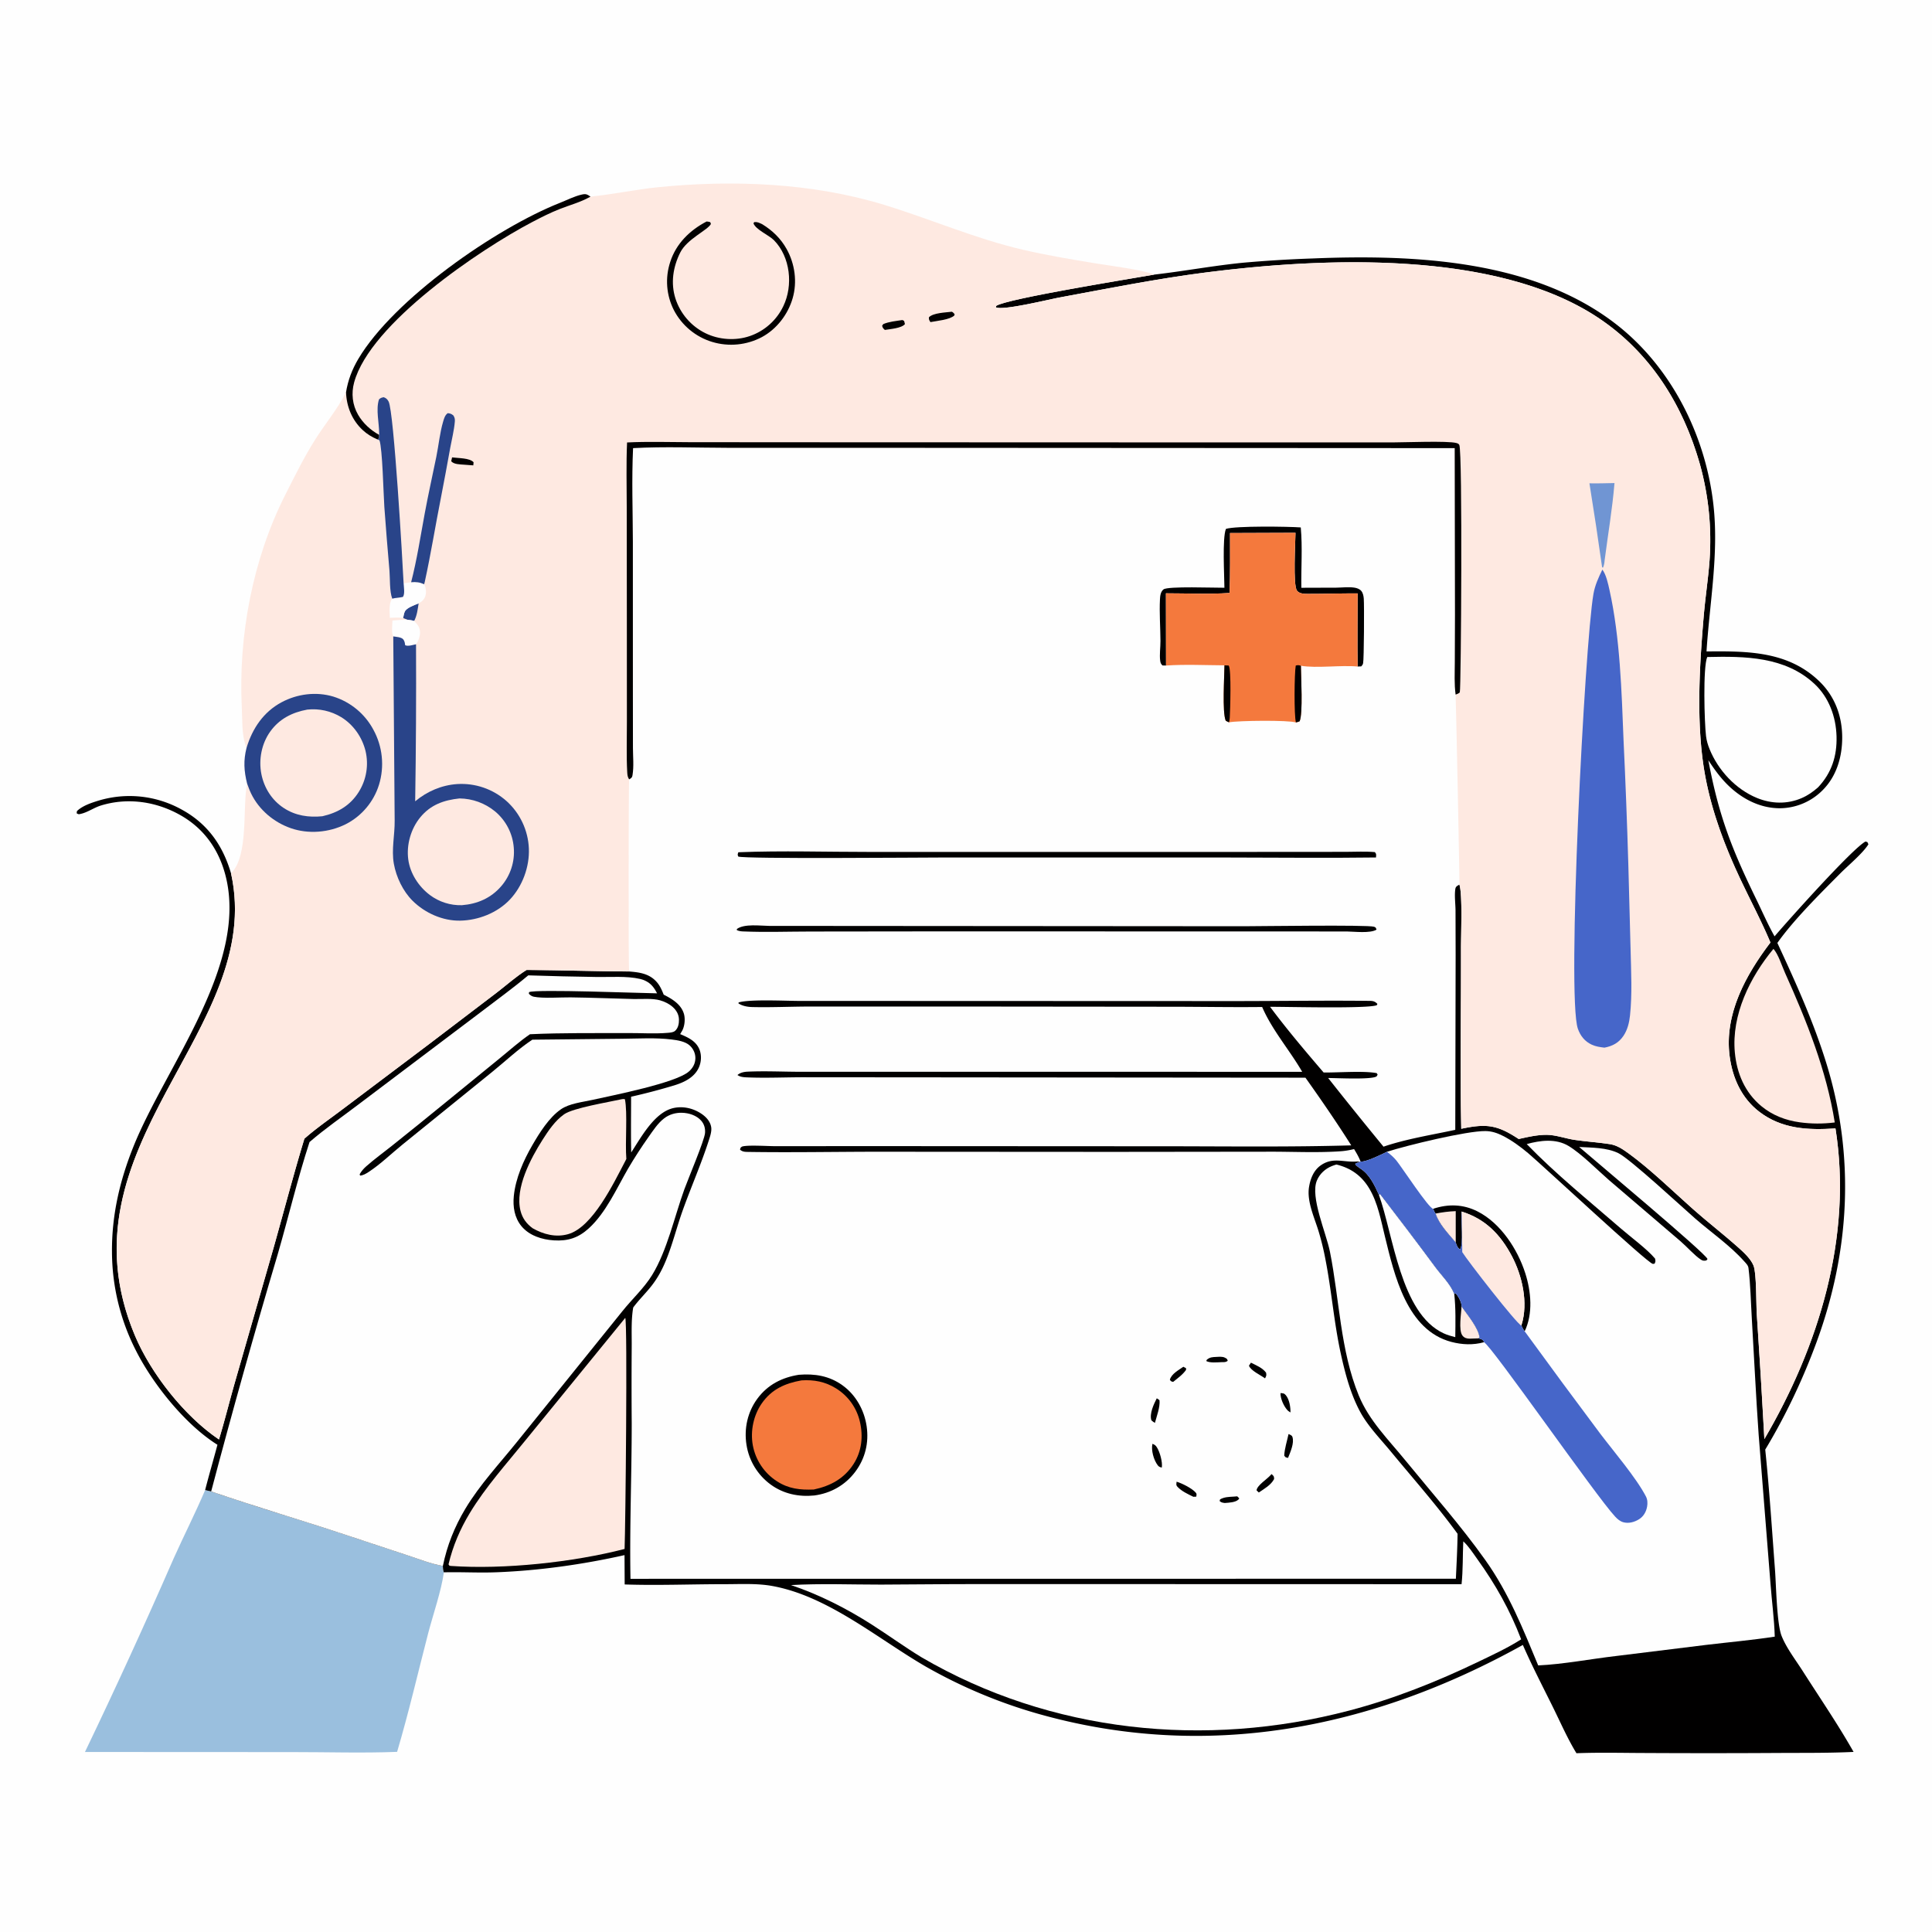 <svg xmlns="http://www.w3.org/2000/svg" width="1024" height="1024"><path fill="#FEFEFE" d="M0 0h1024v1024H0V0Z"/><path fill="#9ABFDE" d="m108.735 789.769 3.183.734c23.739 8.154 47.907 15.229 71.741 23.164l31.729 10.496c6.292 2.066 12.827 4.673 19.34 5.84.064 1.242.09 2.17.512 3.361-1.195 9.428-5.827 22.762-8.304 32.321-5.429 20.955-10.314 42.071-16.462 62.83-18.349.719-36.935.107-55.31.124l-110.133-.055q24.422-50.864 47.003-102.572c5.436-12.141 11.499-24.001 16.701-36.243Z"/><path fill="#FEFEFE" d="M312.966 104.202c11.933-1.159 23.692-3.742 35.621-4.95 39.543-4.003 81.805-2.38 120.02 9.316 24.61 7.532 48.542 18.009 73.653 23.822 12.676 2.934 25.635 5.111 38.471 7.212 6.725 1.101 25.681 3.513 31.005 5.943 15.789-1.81 31.388-4.749 47.247-6.311q18.252-1.619 36.566-2.236c53.891-2.219 117.759.585 161.928 35.55 28.79 22.791 46.566 58.664 50.659 94.887 2.944 26.054-1.989 51.856-3.648 77.841 21.675-.204 43.344-.225 59.97 16.005 8.072 7.88 11.908 18.266 11.946 29.471.036 10.306-2.934 20.635-10.357 28.047q-.557.564-1.141 1.1-.584.536-1.194 1.043-.609.506-1.243.982-.634.476-1.291.921-.656.444-1.334.856-.677.411-1.374.789-.697.378-1.411.721-.715.343-1.446.65-.73.308-1.475.579-.745.272-1.502.506-.757.234-1.525.431-.768.197-1.545.356-.776.159-1.56.279-.783.121-1.572.203-.788.082-1.58.125-.791.043-1.584.047c-11.007-.022-20.921-5.51-28.425-13.261-3.594-3.713-6.549-7.882-9.389-12.185 5.489 29.274 12.331 46.871 25.341 73.549 3.2 6.562 6.178 13.444 9.764 19.796 6.95-8.174 41.12-46.421 48.207-50.271l1 .321.53 1.158c-3.018 4.847-10.674 11.157-14.862 15.374-10.791 10.865-24.725 24.647-33.391 36.908 9.744 21.005 19.327 42.123 26.126 64.307 15.041 49.079 12.29 99.044-5.273 147.056-7.169 19.596-16.489 39.308-27.278 57.173 2.197 21.145 3.558 42.41 5.161 63.607.622 8.219.946 28.698 3.509 35.152 2.541 6.398 7.461 12.767 11.173 18.588 9.051 14.19 18.684 28.249 26.971 42.889-13.078.637-26.22.479-39.312.552q-35.669.219-71.338.022c-12.053-.03-24.186-.342-36.226.121-4.692-7.664-8.421-16.218-12.402-24.283-5.415-10.969-11.114-21.892-16.006-33.104-80.156 44.576-167.959 61.831-257.329 36.37q-7.729-2.214-15.313-4.887-7.583-2.672-14.993-5.794-7.41-3.121-14.62-6.679-7.21-3.559-14.195-7.542c-25.371-14.679-51.93-37.5-81.611-42.761-8.03-1.423-16.69-.913-24.825-.917-17.674-.009-35.525.731-53.163.144l-.084-15.545c-22.14 4.956-45.29 8.226-67.965 9.091-9.283.355-18.549-.204-27.812.028-.422-1.191-.448-2.119-.512-3.361-6.513-1.167-13.048-3.774-19.34-5.84l-31.729-10.496c-23.834-7.935-48.002-15.01-71.741-23.164l-3.183-.734c2.047-8.029 4.4-15.997 6.525-24.009-17.062-10.667-34.22-32.161-43.146-49.812q-1.555-3.031-2.929-6.148-1.374-3.118-2.562-6.31-1.188-3.193-2.187-6.451-.998-3.257-1.803-6.567-.805-3.31-1.413-6.662-.609-3.352-1.02-6.734-.41-3.382-.62-6.782-.21-3.4-.22-6.807c-.14-19.52 4.177-37.89 11.426-55.908 17.037-42.344 61.092-96.561 48.679-143.813-3.542-13.484-11.23-24.411-23.336-31.429-12.93-7.496-28.336-9.833-42.699-5.381-3.581 1.11-6.964 3.578-10.506 4.382-1.17.266-1.24.352-2.293-.304l.152-1.123c2.88-2.824 7.536-4.364 11.341-5.536q1.36-.414 2.74-.76 1.379-.345 2.773-.621 1.395-.276 2.802-.482 1.407-.207 2.822-.342 1.415-.135 2.835-.2t2.843-.058q1.421.007 2.84.084 1.42.078 2.835.226 1.413.149 2.818.368t2.797.508q1.392.289 2.768.647 1.376.359 2.732.785 1.356.427 2.69.921 1.333.493 2.64 1.053 1.307.56 2.584 1.185 1.277.624 2.522 1.312c13.815 7.485 21.941 18.998 26.302 33.929 9.527-9.631 5.909-34.789 8.515-47.597-1.684-6.704-2.013-12.302-.28-19.055-.257-.512-.486-.995-.665-1.54-1.909-5.837-1.576-13.703-1.878-19.812-1.876-37.932 5.766-78.453 22.973-112.506 5.065-10.023 10.193-20.457 16.227-29.922 5.048-7.921 11.409-15.57 15.696-23.908l.349-.694c1.04-6.388 3.243-12.153 6.545-17.711 18.812-31.671 72.843-69.248 106.96-82.721 3.736-1.475 7.478-3.426 11.399-4.323 2.247-.513 2.84-.15 4.658 1.061Z"/><path fill="#010000" d="M678.698 738.355c1.407.168 1.895.024 2.842 1.156 1.828 2.185 2.528 6.354 2.431 9.118-.637-.406-1.236-.774-1.741-1.347-1.85-2.101-3.66-6.108-3.532-8.927Zm-24.785 54.883 1.851-.151.971.961-.197.287.481-.296c-.207.252-.385.532-.622.758-1.63 1.554-5.116 1.644-7.258 1.817-1.179-.18-1.864-.212-2.733-1.073l.276-.857c2.312-1.288 4.659-1.29 7.231-1.446Zm-9.098-74.048c1.364-.064 3.142-.255 4.396.401 1.016.532 1.212.55 1.508 1.685-1.077.784-1.815.679-3.094.686-2.331.067-6.293.536-8.296-.594l.342-.723c1.705-1.371 3.007-1.353 5.144-1.455Zm-17.61 5.224 1.434.769-.008.891c-1.787 2.553-4.452 4.407-6.85 6.365-1.098-.352-1.071-.138-1.73-1.191.941-3.155 4.592-5.022 7.154-6.834Zm35.816-2.171c2.839 1.449 6.072 2.678 8.017 5.293.289 1.531.159 1.61-.542 3.024-2.311-1.717-7.573-4.078-8.523-6.718l1.048-1.599Zm-49.919 18.891c.589.288.966.614 1.462 1.035.363 3.638-1.505 8.47-2.435 11.996-.77-.438-1.229-.794-1.87-1.38-1.133-3.519 1.28-8.528 2.843-11.651Zm10.518 44.195c2.889.859 8.108 3.476 10.103 5.729.725.819.422 1.157.341 2.188l-1.55.08c-2.834-1.388-6.198-2.921-8.392-5.262-.913-.975-.599-1.467-.502-2.735Zm59.326-25.247c.771.32 1.758.639 2.043 1.468 1.117 3.258-1.074 8.064-2.295 11.157-1.298-.282-1.317-.156-2.034-1.25.212-3.76 1.501-7.67 2.286-11.375Zm-9.049 21.231c.109.073.231.129.328.218 1.01.933 1.059 1.1 1.073 2.401-1.689 3.207-5.187 5.125-8.097 7.123l-1.193-1.124c.2-2.637 5.554-5.915 7.449-8.1l.44-.518Zm-63.09-16.051c1.032.367 1.639.746 2.261 1.686 1.648 2.491 3.206 7.964 2.701 10.907-.922-.232-1.527-.418-2.129-1.201-2.142-2.785-3.589-7.986-2.833-11.392Zm38.159-453.737c-.036-6.438-1.177-26.177.795-31.193 4.992-1.675 33.224-1.267 39.672-.777.963 10.546.137 21.388.308 31.98l18.508-.06c3.076-.034 6.402-.459 9.437-.038 1.396.194 2.942.679 3.86 1.818.881 1.094 1.174 2.652 1.282 4.013.278 3.505.109 32.222-.343 34.191-.218.95-.417 1.051-1.017 1.747l-1.881.064c-.207-12.908-.008-25.85-.003-38.762-8.824-.028-17.65.269-26.461.252-1.887-.004-4.388-.04-5.669-1.672-2.235-2.847-.856-25.598-.81-30.691l-34.701.13c-.019 10.572.148 21.183-.244 31.747-11.062.793-22.606.185-33.731.196l.054 38.278-1.914-.049c-.82-.912-1.019-1.258-1.187-2.529-.426-3.234.166-7.103.145-10.425-.047-7.307-.623-14.892-.263-22.161.088-1.779.356-4.031 1.895-5.199 2.331-1.768 27.101-.806 32.268-.86Zm-241.208 179.22 251.682.186c7.188.005 65.516-.837 68.814.259 1.094.363.952.623 1.331 1.53-3.335 2.103-11.852 1.011-15.835.976l-212.814-.052-71.138.083c-11.952.008-24.089.446-36.023-.053-1.225-.051-2.107-.197-3.228-.681l.015-.611c4.046-2.9 12.376-1.671 17.196-1.637Zm-16.423-39.029c23.21-.927 46.792-.157 70.039-.174l138.086-.001 87.161-.013 26.87-.033c5.009-.006 10.251-.316 15.23.149.908 1.108.657 1.387.573 2.838-26.647.36-53.342.025-79.993.016l-150.75.003c-10.868.004-103.916.814-107.257-.506-.443-1.105-.338-1.132.041-2.279Zm32.061 276.946c8.435-.669 16.159.548 23.176 5.611 7.055 5.091 11.525 13.126 12.768 21.681 1.263 8.697-.741 17.059-6.022 24.099-5.338 7.114-12.934 11.398-21.707 12.579-8.253.84-16.293-.828-23.067-5.744q-.641-.466-1.259-.963-.617-.497-1.21-1.024-.592-.527-1.158-1.083-.566-.555-1.103-1.138-.538-.582-1.046-1.191-.509-.608-.987-1.241-.478-.632-.924-1.288-.446-.655-.859-1.331-.414-.677-.793-1.373-.38-.696-.725-1.41t-.654-1.444q-.31-.73-.583-1.474-.273-.744-.509-1.501-.236-.757-.435-1.524-.198-.768-.359-1.544-.161-.777-.283-1.56c-1.358-8.629.542-17.354 5.731-24.426 5.446-7.423 13.059-11.299 22.008-12.711Z"/><path fill="#F4793D" d="M424.787 731.625c6.57-.433 12.568.681 18.238 4.187q.597.367 1.176.763.579.395 1.137.819.558.425 1.094.876.537.451 1.05.928.514.478 1.003.98.489.502.952 1.028.464.526.901 1.074.436.549.846 1.118.409.569.789 1.158.38.589.731 1.196t.671 1.231q.32.624.608 1.262.289.639.546 1.292.256.652.48 1.316.224.665.414 1.339.191.675.348 1.358c1.795 7.73.998 15.631-3.364 22.41-4.995 7.763-12.27 11.629-21.08 13.517-7.2.283-13.33-.36-19.505-4.356q-.622-.399-1.223-.83-.601-.431-1.179-.892-.578-.46-1.132-.95-.553-.49-1.082-1.007-.528-.517-1.029-1.061-.501-.544-.973-1.112-.473-.568-.916-1.16-.443-.592-.855-1.206-.412-.613-.792-1.247-.38-.634-.728-1.287-.347-.652-.661-1.322-.314-.669-.593-1.354-.279-.684-.522-1.382-.244-.698-.452-1.407-.208-.71-.379-1.429-.172-.719-.306-1.446c-1.372-7.563.363-15.904 4.754-22.21 5.235-7.517 12.368-10.639 21.033-12.194Zm227.156-449.098 34.701-.13c-.046 5.093-1.425 27.844.81 30.691 1.281 1.632 3.782 1.668 5.669 1.672 8.811.017 17.637-.28 26.461-.252-.005 12.912-.204 25.854.003 38.762-9.336-.837-21.566 1.039-30.083-.403.043 5.512 1.159 25.503-.684 29.445-.658.235-1.272.465-1.959.603-3.686-1.293-30.716-1.02-35.444-.064-.706-.247-1.155-.508-1.778-.907-1.892-4.686-.69-23.266-.646-29.309-10.225-.053-20.779-.591-30.971.113l-.054-38.278c11.125-.011 22.669.597 33.731-.196.392-10.564.225-21.175.244-31.747Z"/><path fill="#010000" d="m648.993 352.635 2.224.099c1.521 1.812.799 24.094.576 27.779-.049.809-.208 1.548-.376 2.338-.706-.247-1.155-.508-1.778-.907-1.892-4.686-.69-23.266-.646-29.309Zm37.868 30.28c-1.03-3.845-.836-25.874-.093-30.15 1.252-.328 1.479-.257 2.736.102.043 5.512 1.159 25.503-.684 29.445-.658.235-1.272.465-1.959.603Z"/><path fill="#010000" d="M611.736 145.545c15.789-1.81 31.388-4.749 47.247-6.311q18.252-1.619 36.566-2.236c53.891-2.219 117.759.585 161.928 35.55 28.79 22.791 46.566 58.664 50.659 94.887 2.944 26.054-1.989 51.856-3.648 77.841 21.675-.204 43.344-.225 59.97 16.005 8.072 7.88 11.908 18.266 11.946 29.471.036 10.306-2.934 20.635-10.357 28.047q-.557.564-1.141 1.1-.584.536-1.194 1.043-.609.506-1.243.982-.634.476-1.291.921-.656.444-1.334.856-.677.411-1.374.789-.697.378-1.411.721-.715.343-1.446.65-.73.308-1.475.579-.745.272-1.502.506-.757.234-1.525.431-.768.197-1.545.356-.776.159-1.56.279-.783.121-1.572.203-.788.082-1.58.125-.791.043-1.584.047c-11.007-.022-20.921-5.51-28.425-13.261-3.594-3.713-6.549-7.882-9.389-12.185 5.489 29.274 12.331 46.871 25.341 73.549 3.2 6.562 6.178 13.444 9.764 19.796 6.95-8.174 41.12-46.421 48.207-50.271l1 .321.53 1.158c-3.018 4.847-10.674 11.157-14.862 15.374-10.791 10.865-24.725 24.647-33.391 36.908 9.744 21.005 19.327 42.123 26.126 64.307 15.041 49.079 12.29 99.044-5.273 147.056-7.169 19.596-16.489 39.308-27.278 57.173 2.197 21.145 3.558 42.41 5.161 63.607.622 8.219.946 28.698 3.509 35.152 2.541 6.398 7.461 12.767 11.173 18.588 9.051 14.19 18.684 28.249 26.971 42.889-13.078.637-26.22.479-39.312.552q-35.669.219-71.338.022c-12.053-.03-24.186-.342-36.226.121-4.692-7.664-8.421-16.218-12.402-24.283-5.415-10.969-11.114-21.892-16.006-33.104-80.156 44.576-167.959 61.831-257.329 36.37q-7.729-2.214-15.313-4.887-7.583-2.672-14.993-5.794-7.41-3.121-14.62-6.679-7.21-3.559-14.195-7.542c-25.371-14.679-51.93-37.5-81.611-42.761-8.03-1.423-16.69-.913-24.825-.917-17.674-.009-35.525.731-53.163.144l-.084-15.545c-22.14 4.956-45.29 8.226-67.965 9.091-9.283.355-18.549-.204-27.812.028-.422-1.191-.448-2.119-.512-3.361-6.513-1.167-13.048-3.774-19.34-5.84l-31.729-10.496c-23.834-7.935-48.002-15.01-71.741-23.164l-3.183-.734c2.047-8.029 4.4-15.997 6.525-24.009-17.062-10.667-34.22-32.161-43.146-49.812q-1.555-3.031-2.929-6.148-1.374-3.118-2.562-6.31-1.188-3.193-2.187-6.451-.998-3.257-1.803-6.567-.805-3.31-1.413-6.662-.609-3.352-1.02-6.734-.41-3.382-.62-6.782-.21-3.4-.22-6.807c-.14-19.52 4.177-37.89 11.426-55.908 17.037-42.344 61.092-96.561 48.679-143.813-3.542-13.484-11.23-24.411-23.336-31.429-12.93-7.496-28.336-9.833-42.699-5.381-3.581 1.11-6.964 3.578-10.506 4.382-1.17.266-1.24.352-2.293-.304l.152-1.123c2.88-2.824 7.536-4.364 11.341-5.536q1.36-.414 2.74-.76 1.379-.345 2.773-.621 1.395-.276 2.802-.482 1.407-.207 2.822-.342 1.415-.135 2.835-.2t2.843-.058q1.421.007 2.84.084 1.42.078 2.835.226 1.413.149 2.818.368t2.797.508q1.392.289 2.768.647 1.376.359 2.732.785 1.356.427 2.69.921 1.333.493 2.64 1.053 1.307.56 2.584 1.185 1.277.624 2.522 1.312c13.815 7.485 21.941 18.998 26.302 33.929 18.407 83.336-93.272 144.053-50.978 244.849 8.459 20.159 26.262 42.852 44.59 55.17 2.991-9.87 5.463-19.876 8.287-29.792l20.812-72.388c5.376-19.085 10.389-38.264 16.159-57.238 6.49-5.758 13.919-10.794 20.831-16.051l45.516-34.28 35.169-26.764c5.292-4.031 10.644-8.85 16.257-12.343 18.118.1 36.23.73 54.35.806 5.608.448 10.772 1.15 14.69 5.654 1.693 1.946 2.683 4.265 3.628 6.635 4.396 2.226 9.105 4.991 10.675 10.012.849 2.717.471 6.735-.939 9.201-.166.29-.347.57-.517.857l-.489.838c4.194 1.758 8.491 3.696 10.263 8.253 1.205 3.101.919 6.893-.546 9.856-2.544 5.147-7.994 7.59-13.209 9.168a325.37 325.37 0 0 1-22.523 5.914c.008 9.834-.164 19.702.069 29.53 5.225-8.001 12.303-21.209 22.311-23.507 5.105-1.172 10.486.07 14.809 2.949 2.495 1.662 4.739 4.026 5.252 7.087.381 2.276-.555 4.927-1.249 7.087-4.02 12.519-9.418 24.767-13.858 37.167-3.188 8.904-5.416 18.232-9.064 26.95-1.919 4.587-4.127 8.673-7.16 12.623-3.14 4.089-6.946 7.701-9.986 11.841-1.158 6.697-.742 13.965-.8 20.761q-.153 20.227.005 40.454c.006 27.498-1.161 55.095-.653 82.572l437.475-.039c.361-7.934.812-15.878.896-23.82-10.953-15.049-23.537-29.265-35.391-43.622-5.48-6.636-12.075-13.364-16.184-20.937-5.125-9.446-7.998-20.365-10.296-30.824-3.624-16.501-4.9-33.378-8.136-49.937q-1.338-7.194-3.414-14.211c-2.15-7.441-6.578-16.4-5.308-24.235.717-4.418 2.428-8.841 6.208-11.5 6.449-4.536 12.056-1.527 18.905-2.042.614-.046 1.124.018 1.722.155l.491-.122c-.894-2.388-2.137-4.457-3.448-6.627-2.346.568-4.633.98-7.042 1.149-12.665.889-25.743.18-38.449.24l-82.39.093-125.207-.077c-22.754.023-45.577.456-68.321.095-1.635-.026-2.805-.118-4.054-1.193l.319-1.063c.318-.21.587-.528.955-.629 3.102-.851 13.379-.155 17.305-.158l51.737-.029 155.707.083c32.611.021 65.35.457 97.94-.48-7.743-12.232-15.895-24.077-24.279-35.872l-199.56-.178-66.069-.05c-9.827-.01-19.777.46-29.585.09-2.039-.077-4.099-.066-5.824-1.27 1.413-1.275 3.451-1.694 5.331-1.782 9.214-.432 18.721.048 27.963.061l56.752.001 209.268.009c-6.737-11.658-15.839-21.931-21.213-34.349-16.08.183-32.203-.123-48.288-.135l-115.794-.115-76.034.015c-10.045.009-20.282.515-30.295.26-2.393-.061-5.176-.581-7.169-1.948l.099-.489c5.872-1.799 25.366-.798 32.297-.801l66.252.018 163.802.06c24.136.005 48.332-.382 72.459-.098 1.595.018 2.622.428 3.744 1.592l-.294.68c-4.457 1.942-48.141.827-56.593.86 8.898 11.951 18.696 23.501 28.393 34.819 7.766.108 21.178-1 28.134.34l.487.807-.545.916c-2.804 1.84-21.131.85-25.676.862q14.488 18.341 29.337 36.391c12.152-4.137 25.479-6.216 38.037-8.926l.191-92.527-.062-23.863c-.038-3.537-.619-7.803-.101-11.242.216-1.438 1.044-1.649 2.166-2.359 1.717 5.412.815 26.49.84 33.22.117 32.05-.572 64.174.137 96.209l.809-.169c12.836-2.656 18.486-1.754 29.641 5.597 4.759-1.092 9.994-2.264 14.884-2.216 4.802.047 9.928 1.951 14.721 2.672 6.209.933 12.484 1.296 18.705 2.26 3.794.587 6.823 2.674 9.882 4.887 11.245 8.136 23.515 20.056 34.06 29.425 7.824 6.953 16.134 13.348 23.944 20.304 2.936 2.614 6.785 6.096 8.267 9.797 1.615 4.033 1.368 19.946 1.688 25.23q2.251 33.328 4.055 66.684c28.878-49.262 46.771-107.286 37.681-164.672-14.434 1.022-28.491.322-40.43-8.865-9.359-7.201-14.135-17.845-15.652-29.353-2.943-22.333 8.573-43.145 21.614-60.306-4.822-11.498-10.712-22.483-16.019-33.756-8.115-17.235-14.862-35.097-18.43-53.859-5.135-27.009-3.219-58.48-.885-85.73.83-9.695 2.34-19.324 3.058-29.024q.231-3.212.325-6.432.094-3.219.05-6.439-.044-3.221-.226-6.436-.181-3.216-.5-6.421t-.775-6.393q-.455-3.188-1.047-6.354-.591-3.166-1.318-6.304-.726-3.137-1.586-6.241c-8.957-31.585-26.323-59.413-54.053-77.812-54.281-36.017-146.138-31.865-208.11-23.901-25.979 3.338-51.866 8.523-77.622 13.284-5.326.984-29.931 7.068-33.406 5.131l.225-.758c5.836-3.841 71.269-14.36 83.689-16.562Z"/><path fill="#FEE9E1" d="M774.629 692.406c2.928 4.182 9.137 11.57 9.563 16.525l-.542.433q-2.333.121-4.669.153c-1.504.007-2.857-.363-3.839-1.615-2.202-2.806-.632-11.757-.513-15.496Z"/><path fill="#FEFEFE" d="m730.774 633.078.773-.111c9.866 12.827 19.616 25.624 29.227 38.65 3.173 4.3 8.208 9.189 10.019 14.236.829 7.616.631 15.227.534 22.873-2.094-.542-4.222-1.132-6.19-2.043-22.879-10.596-26.569-52.114-34.363-73.605Z"/><path fill="#FEE9E1" d="M329.407 582.625c.79-.172 1.041-.163 1.805-.036 1.491 7.251.051 22.834.765 31.684q-.304.632-.634 1.251c-6.009 11.39-17.162 34.931-30.248 38.612-6.487 1.824-13.081.119-18.773-3.131-3.274-2.382-5.456-5.331-6.451-9.283-3.019-11.994 5.484-27.811 11.638-37.519 3.076-4.852 6.726-10.278 11.507-13.621 4.823-3.373 23.471-6.396 30.391-7.957Zm610.561-79.706c2.552 2.815 4.513 9.119 6.126 12.708 11.388 25.339 22.006 51.711 26.371 79.301-6.266.776-12.338.773-18.588-.087-7.462-1.021-14.442-3.712-20.283-8.528-8.726-7.195-13.063-17.382-14.092-28.484-1.848-19.936 8.038-39.943 20.466-54.91Z"/><path fill="#FEFEFE" d="M904.863 348.232c19.96-.462 41.249-.287 56.83 14.228 7.683 7.157 11.417 17.434 11.709 27.802.295 10.452-2.584 19.358-9.744 26.999-2.668 2.372-5.432 4.322-8.719 5.744-7.686 3.327-16.028 3.09-23.723-.071-11.305-4.644-20.576-14.678-25.133-25.937-.909-2.246-1.548-4.419-1.849-6.832-.871-6.98-1.69-36.511.629-41.933Z"/><path fill="#FEE9E1" d="M331.402 698.496c1.236 2.529.116 111.79-.357 122.487-27.223 7.031-63.892 10.984-92.127 8.999-.993-.194-.574.061-1.197-.852 2.32-9.75 6.106-18.616 11.292-27.197 8.39-13.883 19.471-26.103 29.631-38.71l52.758-64.727Z"/><path fill="#FEFEFE" d="M775.564 816.942c2.788 2.505 5.313 6.455 7.511 9.517 9.672 13.47 17.233 26.911 23.17 42.418-7.046 4.502-14.797 8.093-22.318 11.711-22.157 10.656-45.039 19.807-68.86 26.062-76.313 20.039-158.086 11.762-226.575-28.216-9.004-5.479-17.55-11.702-26.432-17.378-13.338-8.522-27.799-15.881-42.818-20.929 15.785-.913 31.908-.238 47.73-.258q39.948-.369 79.897-.276l227.786.059c.797-7.424.571-15.227.909-22.71ZM279.987 516.96q18.119.603 36.246.858c7.375.129 15.876-.613 23.028 1.036 2.304.531 4.557 1.695 6.188 3.426 1.179 1.25 2.033 2.691 2.809 4.211-7.538-.065-64.307-2.312-67.847-.64l-.107.872c.777.758 1.537 1.335 2.63 1.56 4.827.993 14.227.282 19.478.345 11.153.133 22.294.61 33.443.87 4.302.1 9.884-.475 14.005.694 4.743 1.347 9.877 4.753 10.001 10.199.049 2.113-.402 4.563-2.091 6.009-.98.84-2.648.922-3.884 1.027-6.817.581-14.043.087-20.917.116-17.324.072-34.78-.187-52.081.626-5.596 3.834-10.672 8.406-15.933 12.677l-29.503 24.057q-13.78 11.274-27.703 22.371c-4.519 3.616-9.329 7.077-13.656 10.912-1.429 1.267-2.522 2.528-3.463 4.185l.215.711c1.6-.081 3.145-1.012 4.459-1.866 6.349-4.13 12.179-9.854 18.1-14.641l47.457-38.438c6.983-5.641 13.829-12.168 21.301-17.089l47.654-.49c8.577-.064 17.65-.667 26.164.395 3.216.401 7.303 1.006 9.724 3.307 1.836 1.745 2.922 4.179 2.861 6.719-.067 2.8-1.4 5.163-3.49 6.977-7.008 6.081-40.187 12.573-51.046 14.999-5.272 1.178-12.238 1.886-16.721 4.986-6.333 4.379-11.388 12.514-15.178 19.056-4.68 8.079-8.854 17.505-9.798 26.89-.574 5.699.328 11.517 4.071 16.039 4.14 4.999 10.86 7.1 17.151 7.494 7.428.467 12.983-1.316 18.555-6.405 9.04-8.256 14.75-21.184 20.805-31.662q5.044-8.555 10.772-16.669c2.442-3.443 4.941-7.332 8.307-9.928 2.709-2.089 6.013-3.033 9.409-2.965 3.665.074 7.753 1.355 10.235 4.181 1.616 1.841 2.228 4.101 2.043 6.519-.3 3.916-8.881 24.117-10.978 29.912-5.202 14.372-9.134 32.482-17.047 45.361-4.328 7.045-10.675 12.775-15.817 19.238l-55.799 69.207c-9.313 11.579-19.781 22.725-27.437 35.518-5.696 9.518-9.656 19.423-11.874 30.276-6.513-1.167-13.048-3.774-19.34-5.84l-31.729-10.496c-23.834-7.935-48.002-15.01-71.741-23.164q16.667-63.107 35.267-125.672c5.738-19.785 10.471-39.934 16.864-59.518 8.194-7.098 17.281-13.324 25.905-19.904l65.186-49.199c8.301-6.371 16.836-12.519 24.847-19.25Z"/><path fill="#FEFEFE" d="M735.128 610.463c10.325-3.332 42.312-11.13 52.245-10.976 3.346.053 6.248 1.042 9.198 2.542 4.749 2.416 9.275 5.727 13.344 9.149 7.579 6.374 63.092 58.142 66.076 58.696.327.061.661-.081.991-.121.567-1.263.513-1.341.217-2.706-4.348-5.133-12.782-11.29-18.127-15.93-16.718-14.512-34.484-28.834-49.872-44.729 7.162-1.988 15.47-3.066 22.216 1.024 6.817 4.133 15.141 12.644 21.4 18.079l37.862 32.371c3.164 2.699 7.622 7.713 10.849 9.773.806.515 1.423.646 2.353.521.778-.104.545-.122 1.135-.846-.979-3.065-60.532-52.881-68.035-59.394 6.839.406 14.465.233 20.767 3.267 6.221 2.995 34.274 29.054 40.86 34.77 8.483 7.361 18.392 14.202 25.854 22.571.968 1.086 2.091 2.105 2.273 3.602 1.082 8.895 1.236 17.99 1.772 26.938 1.227 20.462 2.173 40.987 3.618 61.432l6.284 79.035c.701 9.257 1.988 18.679 2.248 27.928-11.996 1.838-24.149 2.922-36.201 4.354l-47.936 5.911c-13.254 1.541-28.163 4.395-41.248 4.98-8.14-19.591-15.622-38.381-27.972-55.762-13.08-18.409-28.303-35.592-42.583-53.091-8.973-10.997-19.084-20.911-24.548-34.23-9.841-23.985-10.233-51.091-15.286-76.226-2.009-9.995-10.519-28.952-6.928-37.649 1.492-3.613 4.442-6.298 8.045-7.742.76-.304 1.541-.551 2.325-.786 7.628 1.852 13.338 5.905 17.401 12.698 4.546 7.598 6.224 16.934 8.309 25.452 5.056 20.659 11.658 49.7 35.241 55.881 5.685 1.49 11.562 1.746 17.254.151-.052-.169-.067-.353-.156-.506-.649-1.118-1.579-1.183-2.723-1.53l.542-.433c-.426-4.955-6.635-12.343-9.563-16.525-.007-.279.02-.561-.022-.837-.293-1.91-1.849-4.993-3.314-6.198l-.5.482c-1.811-5.047-6.846-9.936-10.019-14.236-9.611-13.026-19.361-25.823-29.227-38.65l-.773.111c-2.209-4.851-4.89-10.504-9.44-13.5-1.134-.747-2.06-1.406-3.014-2.368l.224-.589 2.102-.832.491-.122c2.968.275 11.06-3.794 13.991-5.204Z"/><path fill="#010000" d="M759.593 640.686c8.029-2.658 15.911-2.465 23.537 1.395 12.253 6.204 21.221 20.012 25.303 32.771 3.075 9.611 4.176 21.394-.325 30.763-.762-.945-1.243-1.989-1.774-3.071.049-.151.1-.301.146-.453 3.591-11.613.347-25.908-5.19-36.372-6.088-11.505-14.071-19.65-26.59-23.578-.017.166-.037.333-.052.499-.393 4.19 1.11 16.78-.783 19.562-1.373-.862-1.8-2.11-2.298-3.638-3.644-4.336-9.02-9.857-10.675-15.352-.598-.764-.911-1.642-1.299-2.526Z"/><path fill="#FEE9E1" d="M760.892 643.212c3.552-.693 7.055-1.153 10.676-1.287l-.001 16.639c-3.644-4.336-9.02-9.857-10.675-15.352Zm13.808-1.071c12.519 3.928 20.502 12.073 26.59 23.578 5.537 10.464 8.781 24.759 5.19 36.372-.046.152-.097.302-.146.453-2.507-.853-28.68-34.591-31.305-38.901q-.032-10.753-.329-21.502Z"/><path fill="#4666C9" d="M721.137 615.667c2.968.275 11.06-3.794 13.991-5.204 1.826 1.418 3.503 2.821 4.977 4.622 2.836 3.465 17.122 25.328 19.488 25.601.388.884.701 1.762 1.299 2.526 1.655 5.495 7.031 11.016 10.675 15.352.498 1.528.925 2.776 2.298 3.638 1.893-2.782.39-15.372.783-19.562.015-.166.035-.333.052-.499q.297 10.749.329 21.502c2.625 4.31 28.798 38.048 31.305 38.901.531 1.082 1.012 2.126 1.774 3.071q19.8 27.228 39.987 54.172c7.098 9.383 19.148 23.46 24.289 33.379.858 1.654.938 3.618.608 5.421-.497 2.713-1.879 5.139-4.236 6.625-2.402 1.515-5.479 2.376-8.283 1.624-1.857-.497-3.13-1.651-4.426-3.024-9.82-10.401-65.689-90.835-69.518-92.412-.052-.169-.067-.353-.156-.506-.649-1.118-1.579-1.183-2.723-1.53l.542-.433c-.426-4.955-6.635-12.343-9.563-16.525-.007-.279.02-.561-.022-.837-.293-1.91-1.849-4.993-3.314-6.198l-.5.482c-1.811-5.047-6.846-9.936-10.019-14.236-9.611-13.026-19.361-25.823-29.227-38.65l-.773.111c-2.209-4.851-4.89-10.504-9.44-13.5-1.134-.747-2.06-1.406-3.014-2.368l.224-.589 2.102-.832.491-.122Z"/><path fill="#FEE9E1" d="M312.966 104.202c11.933-1.159 23.692-3.742 35.621-4.95 39.543-4.003 81.805-2.38 120.02 9.316 24.61 7.532 48.542 18.009 73.653 23.822 12.676 2.934 25.635 5.111 38.471 7.212 6.725 1.101 25.681 3.513 31.005 5.943-12.42 2.202-77.853 12.721-83.689 16.562l-.225.758c3.475 1.937 28.08-4.147 33.406-5.131 25.756-4.761 51.643-9.946 77.622-13.284 61.972-7.964 153.829-12.116 208.11 23.901 27.73 18.399 45.096 46.227 54.053 77.812q.86 3.104 1.586 6.241.727 3.138 1.318 6.304.592 3.166 1.047 6.354.456 3.188.775 6.393.319 3.205.5 6.421.182 3.215.226 6.436.044 3.22-.05 6.439-.094 3.22-.325 6.432c-.718 9.7-2.228 19.329-3.058 29.024-2.334 27.25-4.25 58.721.885 85.73 3.568 18.762 10.315 36.624 18.43 53.859 5.307 11.273 11.197 22.258 16.019 33.756-13.041 17.161-24.557 37.973-21.614 60.306 1.517 11.508 6.293 22.152 15.652 29.353 11.939 9.187 25.996 9.887 40.43 8.865 9.09 57.386-8.803 115.41-37.681 164.672q-1.804-33.356-4.055-66.684c-.32-5.284-.073-21.197-1.688-25.23-1.482-3.701-5.331-7.183-8.267-9.797-7.81-6.956-16.12-13.351-23.944-20.304-10.545-9.369-22.815-21.289-34.06-29.425-3.059-2.213-6.088-4.3-9.882-4.887-6.221-.964-12.496-1.327-18.705-2.26-4.793-.721-9.919-2.625-14.721-2.672-4.89-.048-10.125 1.124-14.884 2.216-11.155-7.351-16.805-8.253-29.641-5.597l-.809.169c-.709-32.035-.02-64.159-.137-96.209-.025-6.73.877-27.808-.84-33.22.181-.341-1.652-90.475-2.007-100.692-.775-5.561-.446-11.454-.427-17.068l.086-25.411-.141-88.158-295.269-.164-90.067-.014c-16.629-.029-33.561-.725-50.157.17-.776 16.483-.162 33.18-.106 49.685l.009 79.219.03 29.965c.005 4.569.536 9.907-.218 14.358-.162.958-.252 1.28-1.031 1.871-.24.181-.515.31-.772.465-.25.84-.446 98.311.01 101.825-18.12-.076-36.232-.706-54.35-.806-5.613 3.493-10.965 8.312-16.257 12.343L227.684 553.2l-45.516 34.28c-6.912 5.257-14.341 10.293-20.831 16.051-5.77 18.974-10.783 38.153-16.159 57.238l-20.812 72.388c-2.824 9.916-5.296 19.922-8.287 29.792-18.328-12.318-36.131-35.011-44.59-55.17-42.294-100.796 69.385-161.513 50.978-244.849 9.527-9.631 5.909-34.789 8.515-47.597-1.684-6.704-2.013-12.302-.28-19.055-.257-.512-.486-.995-.665-1.54-1.909-5.837-1.576-13.703-1.878-19.812-1.876-37.932 5.766-78.453 22.973-112.506 5.065-10.023 10.193-20.457 16.227-29.922 5.048-7.921 11.409-15.57 15.696-23.908l.349-.694c1.04-6.388 3.243-12.153 6.545-17.711 18.812-31.671 72.843-69.248 106.96-82.721 3.736-1.475 7.478-3.426 11.399-4.323 2.247-.513 2.84-.15 4.658 1.061Z"/><path fill="#010000" d="M239.616 242.425c3.178.452 9.338.258 11.39 2.573l-.147 1.659q-2.47-.17-4.937-.37c-2.072-.171-5.331-.125-6.769-1.822l.463-2.04Zm238.396-72.768c.681.009.254-.054 1.202.482l.416 1.64c-1.843 2.232-7.744 2.586-10.644 3.088-.832-.755-1.195-1.104-1.443-2.215l.621-.884c3.023-1.288 6.608-1.592 9.848-2.111Zm26.479-4.433c.655.267 1.005.791 1.479 1.301l-.153.681c-2.364 2.274-9.339 2.861-12.666 3.512-.683-1.135-.889-1.281-.79-2.579 2.38-2.36 8.806-2.489 12.13-2.915Z"/><path fill="#294489" d="M221.885 319.783c-.5 3.164-.85 6.496-2.388 9.354-1.156-.377-2.228-.482-3.43-.61l-2.405-.967c.235-1.063.421-2.365.867-3.353.957-2.122 5.272-3.517 7.356-4.424Z"/><path fill="#FEFEFE" d="M216.067 328.527c1.202.128 2.274.233 3.43.61 1.888 1.962 3.09 3.294 3.117 6.147.018 1.978-.891 4.633-2.108 6.197-1.65.321-4.218 1.242-5.767.497-.129-1.085-.276-2.086-.935-3-.94-1.304-3.858-1.424-5.362-1.664-1.095-1.983-.489-6.151-.436-8.402a65.78 65.78 0 0 1 8.061-.385Zm1.844-19.931c2.673-.218 4.444-.029 6.897 1.057.97 1.893 1.287 4.371.586 6.411-.591 1.719-1.9 2.924-3.509 3.719-2.084.907-6.399 2.302-7.356 4.424-.446.988-.632 2.29-.867 3.353-2.279-.369-4.742-.158-7.051-.126-.07-3.009-.603-7.705 1.288-10.141 1.864-.474 3.769-.463 5.659-.921 1.148-1.672.456-5.122.363-7.218l3.99-.558Z"/><path fill="#7095D3" d="M842.433 256.17c4.421.094 8.858-.063 13.279-.137-1.111 13.594-3.466 27.315-5.214 40.861-.118 1.455-.287 2.58-.848 3.956l-.494-.152q-3.129-22.299-6.723-44.528Z"/><path fill="#010000" d="M374.53 117.393c.695.019 1.256.18 1.926.353l.336.967c-1.622 3.247-12.616 7.902-16.237 15.104-3.833 7.624-5.177 16.232-2.54 24.45q.24.74.516 1.467.277.726.589 1.438.312.713.66 1.408.347.696.729 1.373.382.678.797 1.335.416.658.863 1.294.448.635.926 1.248.479.613.988 1.201.509.588 1.046 1.15.537.562 1.102 1.097.565.534 1.156 1.04.591.505 1.206.981.616.475 1.254.919.638.444 1.298.856t1.339.79q.679.378 1.377.722c7.188 3.541 16.065 4.13 23.644 1.503q.72-.249 1.427-.534.706-.285 1.398-.605.692-.319 1.367-.673.675-.353 1.332-.74.656-.386 1.293-.805.636-.418 1.252-.868.615-.449 1.207-.929.592-.48 1.16-.988.567-.508 1.109-1.044.541-.536 1.056-1.098.514-.562 1-1.149t.942-1.198q.456-.61.882-1.242.425-.632.818-1.285.394-.652.754-1.324.361-.671.688-1.359c5.284-10.925 3.771-26.059-4.979-34.941-2.652-2.691-9.688-5.603-10.861-8.969l.441-.628c1.783-.148 2.544.379 4.16 1.094 5.455 3.333 9.86 7.578 12.991 13.189 4.376 7.842 5.698 17.453 3.178 26.109-2.488 8.548-8.406 16.294-16.274 20.546q-.748.397-1.515.757-.767.36-1.55.682-.783.323-1.581.607-.798.284-1.609.528-.811.245-1.633.45-.822.205-1.653.37-.831.165-1.669.289-.837.124-1.68.208-.843.083-1.689.125-.846.042-1.693.043-.847.001-1.694-.039-.846-.04-1.689-.121-.843-.081-1.681-.204-.838-.122-1.669-.284-.832-.163-1.654-.366-.822-.203-1.634-.446-.815-.245-1.617-.53-.801-.285-1.588-.609-.786-.325-1.555-.689-.769-.364-1.519-.766-.75-.401-1.479-.84-.729-.439-1.435-.914-.706-.475-1.387-.984-.681-.51-1.336-1.053-.655-.543-1.282-1.118-.627-.576-1.225-1.181-.597-.606-1.163-1.241-.567-.635-1.1-1.298-.534-.662-1.034-1.351-.5-.688-.965-1.401-.465-.712-.893-1.447-.429-.735-.82-1.491-.372-.732-.707-1.482-.335-.75-.632-1.515-.298-.766-.557-1.545-.26-.779-.481-1.57-.22-.791-.402-1.592-.181-.801-.323-1.61-.141-.808-.243-1.623-.101-.815-.162-1.634-.062-.819-.082-1.64-.021-.821-.001-1.642t.08-1.64q.061-.819.162-1.634.1-.815.241-1.624.141-.809.322-1.61.18-.801.4-1.592.22-.792.479-1.571c3.114-9.701 10.395-16.8 19.281-21.417Z"/><path fill="#294489" d="M217.911 308.596c3.083-11.991 4.97-24.378 7.222-36.55 1.857-10.037 4.089-19.946 6.125-29.935 1.258-6.172 1.854-12.743 3.645-18.765.48-1.615.97-3.372 2.425-4.361 1.364.135 1.899.369 2.977 1.213.741 1.195.875 1.988.759 3.352-.383 4.536-1.585 9.219-2.41 13.715-1.619 8.83-3.189 17.648-4.938 26.456-2.94 14.8-5.33 29.828-8.552 44.549-.102.465-.227.925-.356 1.383-2.453-1.086-4.224-1.275-6.897-1.057Z"/><path fill="#010000" d="M183.404 207.896c1.04-6.388 3.243-12.153 6.545-17.711 18.812-31.671 72.843-69.248 106.96-82.721 3.736-1.475 7.478-3.426 11.399-4.323 2.247-.513 2.84-.15 4.658 1.061-.144.084-.286.17-.431.251-4.83 2.719-10.617 4.272-15.786 6.298-5.055 1.98-9.986 4.48-14.794 7.005-27.295 14.332-85.757 53.592-94.272 84.981-1.57 5.785-.905 11.882 2.107 17.091 2.6 4.495 6.64 8.189 11.172 10.664l-.023 1.683-.847.75c-3.004-1.313-5.464-2.754-7.886-5.008-5.648-5.255-8.528-12.412-8.802-20.021Z"/><path fill="#294489" d="m200.962 230.492.006-.592c.019-5.685-1.857-12.858-.088-18.226.942-.828 1.235-.88 2.476-1.149 1.315.45 1.98 1.1 2.619 2.316 2.824 5.378 7.392 84.988 7.946 96.313.093 2.096.785 5.546-.363 7.218-1.89.458-3.795.447-5.659.921-1.482-3.911-1.135-10.527-1.47-14.786q-1.483-16.9-2.718-33.82c-.494-7.409-.992-30.686-2.582-35.335l-1.037-.427.847-.75.023-1.683Z"/><path fill="#010000" d="M332.356 234.515c11.02-.558 22.205-.165 33.242-.148l60.509.043 213.554.074 98.181.009c6.271 0 29.671-.942 34.088.324.632.181 1.232.388 1.532 1.004 1.77 3.629.929 129.423.27 131.045-.257.632-1.598 1.005-2.219 1.29-.775-5.561-.446-11.454-.427-17.068l.086-25.411-.141-88.158-295.269-.164-90.067-.014c-16.629-.029-33.561-.725-50.157.17-.776 16.483-.162 33.18-.106 49.685l.009 79.219.03 29.965c.005 4.569.536 9.907-.218 14.358-.162.958-.252 1.28-1.031 1.871-.24.181-.515.31-.772.465-.798-1.266-.919-2.204-1.003-3.689-.493-8.822-.156-17.838-.182-26.688l-.024-54.085-.061-59.956c-.011-11.353-.322-22.799.176-34.141Z"/><path fill="#294489" d="M130.702 396.278c3.089-10.194 8.947-18.917 18.511-24.049 8.334-4.473 18.391-5.758 27.489-3.011q.842.263 1.67.566.829.303 1.641.647.813.343 1.608.725.795.383 1.57.803.776.421 1.53.878.754.458 1.485.952.731.494 1.437 1.022.706.529 1.386 1.091.68.563 1.331 1.158.652.594 1.273 1.22.622.626 1.213 1.281.591.655 1.149 1.338t1.082 1.393q.525.709 1.014 1.443.489.734.942 1.491.453.757.869 1.535.452.825.861 1.671.41.846.778 1.712.367.866.691 1.749.323.882.602 1.78.28.898.514 1.809.234.911.423 1.832.188.921.33 1.851.143.929.239 1.865.096.935.145 1.874.049.939.051 1.88.003.94-.042 1.879-.045.939-.136 1.875-.091.936-.229 1.867-.138.93-.322 1.852t-.413 1.834q-.23.912-.505 1.811-.261.842-.565 1.671-.303.828-.647 1.64-.344.812-.729 1.606-.384.793-.808 1.567-.424.774-.885 1.525-.462.751-.961 1.479-.499.727-1.034 1.429-.534.701-1.103 1.375t-1.171 1.319q-.602.644-1.236 1.258-.633.613-1.296 1.195-.664.581-1.355 1.128-.692.548-1.41 1.06t-1.461.987q-.743.476-1.509.913-.765.438-1.552.837c-8.87 4.401-19.683 5.323-29.056 2.06-8.988-3.128-16.834-9.718-21.004-18.332-.824-1.703-1.469-3.512-2.125-5.286-1.684-6.704-2.013-12.302-.28-19.055Z"/><path fill="#FEE9E1" d="M162.856 376.103q1.165-.126 2.336-.157 1.171-.031 2.341.034 1.17.064 2.331.224t2.304.414q1.144.254 2.264.601 1.119.347 2.206.784 1.087.436 2.135.96 1.048.524 2.05 1.132c6.457 3.942 11.109 10.596 12.908 17.916q.162.683.291 1.373.129.69.223 1.386.095.695.155 1.394.06.7.085 1.401.026.702.017 1.404-.009.702-.053 1.402-.044.701-.122 1.398-.078.698-.19 1.391-.113.693-.259 1.379-.146.687-.326 1.365-.18.679-.394 1.348-.213.668-.459 1.326-.246.657-.524 1.302-.278.644-.587 1.274-.31.63-.65 1.244t-.71 1.211c-4.499 7.27-11.118 11.134-19.348 13.016-7.281.726-14.236-.279-20.466-4.354-6.307-4.126-10.43-10.673-11.884-18.02-1.511-7.64.119-16.083 4.656-22.451 4.847-6.804 11.67-10.216 19.67-11.697Z"/><path fill="#294489" d="M208.442 337.314c1.504.24 4.422.36 5.362 1.664.659.914.806 1.915.935 3 1.549.745 4.117-.176 5.767-.497q.197 41.613-.45 83.222c6.319-5.265 14.006-8.574 22.241-9.133q.886-.057 1.773-.071.888-.013 1.775.017.887.031 1.772.105.884.075 1.764.193.88.118 1.753.279.873.161 1.737.366.863.204 1.716.451.853.247 1.692.535.84.289 1.664.619t1.631.7q.806.37 1.594.78.787.409 1.554.858.766.448 1.509.933.743.486 1.461 1.007.719.522 1.41 1.078.692.557 1.355 1.147.664.596 1.297 1.225.633.629 1.234 1.288t1.169 1.348q.567.688 1.1 1.404.533.716 1.029 1.457.496.742.955 1.507.459.765.879 1.553.42.787.801 1.594.38.807.72 1.632.34.825.639 1.665.298.841.554 1.696.256.855.47 1.721.213.866.383 1.742t.297 1.759q.126.884.208 1.772.082.889.12 1.78c.403 9.69-3.39 20.021-10.062 27.075-6.689 7.071-16.737 11.008-26.396 11.174-9.221.158-18.611-4.05-25.126-10.489-5.13-5.071-8.709-12.582-9.977-19.661-1.351-7.546.536-15.283.434-22.911l-.743-97.584Z"/><path fill="#FEE9E1" d="M243.563 423.187q1.274.015 2.542.137 1.268.123 2.521.351 1.253.229 2.483.562 1.229.334 2.426.769 1.197.436 2.354.971 1.156.535 2.263 1.165 1.107.631 2.157 1.352 1.05.722 2.035 1.529.535.444 1.048.915.512.47 1.001.966.488.495.951 1.014.463.52.899 1.061.437.542.845 1.105.409.563.789 1.146.38.582.731 1.183.35.601.67 1.219.32.618.609 1.251.288.633.545 1.279.257.647.48 1.306.224.658.415 1.327.191.669.348 1.347.157.678.28 1.363.123.684.212 1.374.088.69.142 1.384.058.689.081 1.381.023.691.012 1.383-.011.692-.056 1.382-.046.69-.126 1.377t-.194 1.37q-.114.682-.262 1.358-.148.676-.329 1.343-.182.668-.396 1.325-.215.658-.462 1.304-.247.646-.526 1.279-.279.633-.589 1.252-.31.618-.651 1.22-.34.603-.71 1.187-.37.584-.769 1.15-.399.565-.825 1.11-.427.544-.88 1.067c-5.443 6.297-12.646 9.379-20.805 10.022q-1.137.032-2.273-.032-1.137-.064-2.263-.223-1.127-.159-2.236-.412-1.11-.253-2.194-.599-1.084-.345-2.135-.78-1.051-.436-2.062-.958t-1.975-1.127q-.964-.605-1.873-1.289c-5.954-4.509-10.438-11.404-11.426-18.871-1.023-7.737 1.389-16.179 6.323-22.225 5.487-6.725 12.546-9.187 20.855-10.07Z"/><path fill="#4666C9" d="M849.279 301.898c2.02 2.593 3.075 7.627 3.779 10.793 5.622 25.257 6.425 53.668 7.453 79.546q1.573 33.12 2.546 66.262l1.194 44.968c.261 11.457.908 23.38-.312 34.789-.403 3.771-1.327 7.565-3.464 10.755-2.474 3.691-5.817 5.466-10.091 6.265-2.355-.278-4.584-.585-6.758-1.596-3.655-1.699-6.002-4.663-7.32-8.424-5.986-17.085 3.595-203.502 8.248-230.405.807-4.671 2.683-8.711 4.725-12.953Z"/></svg>